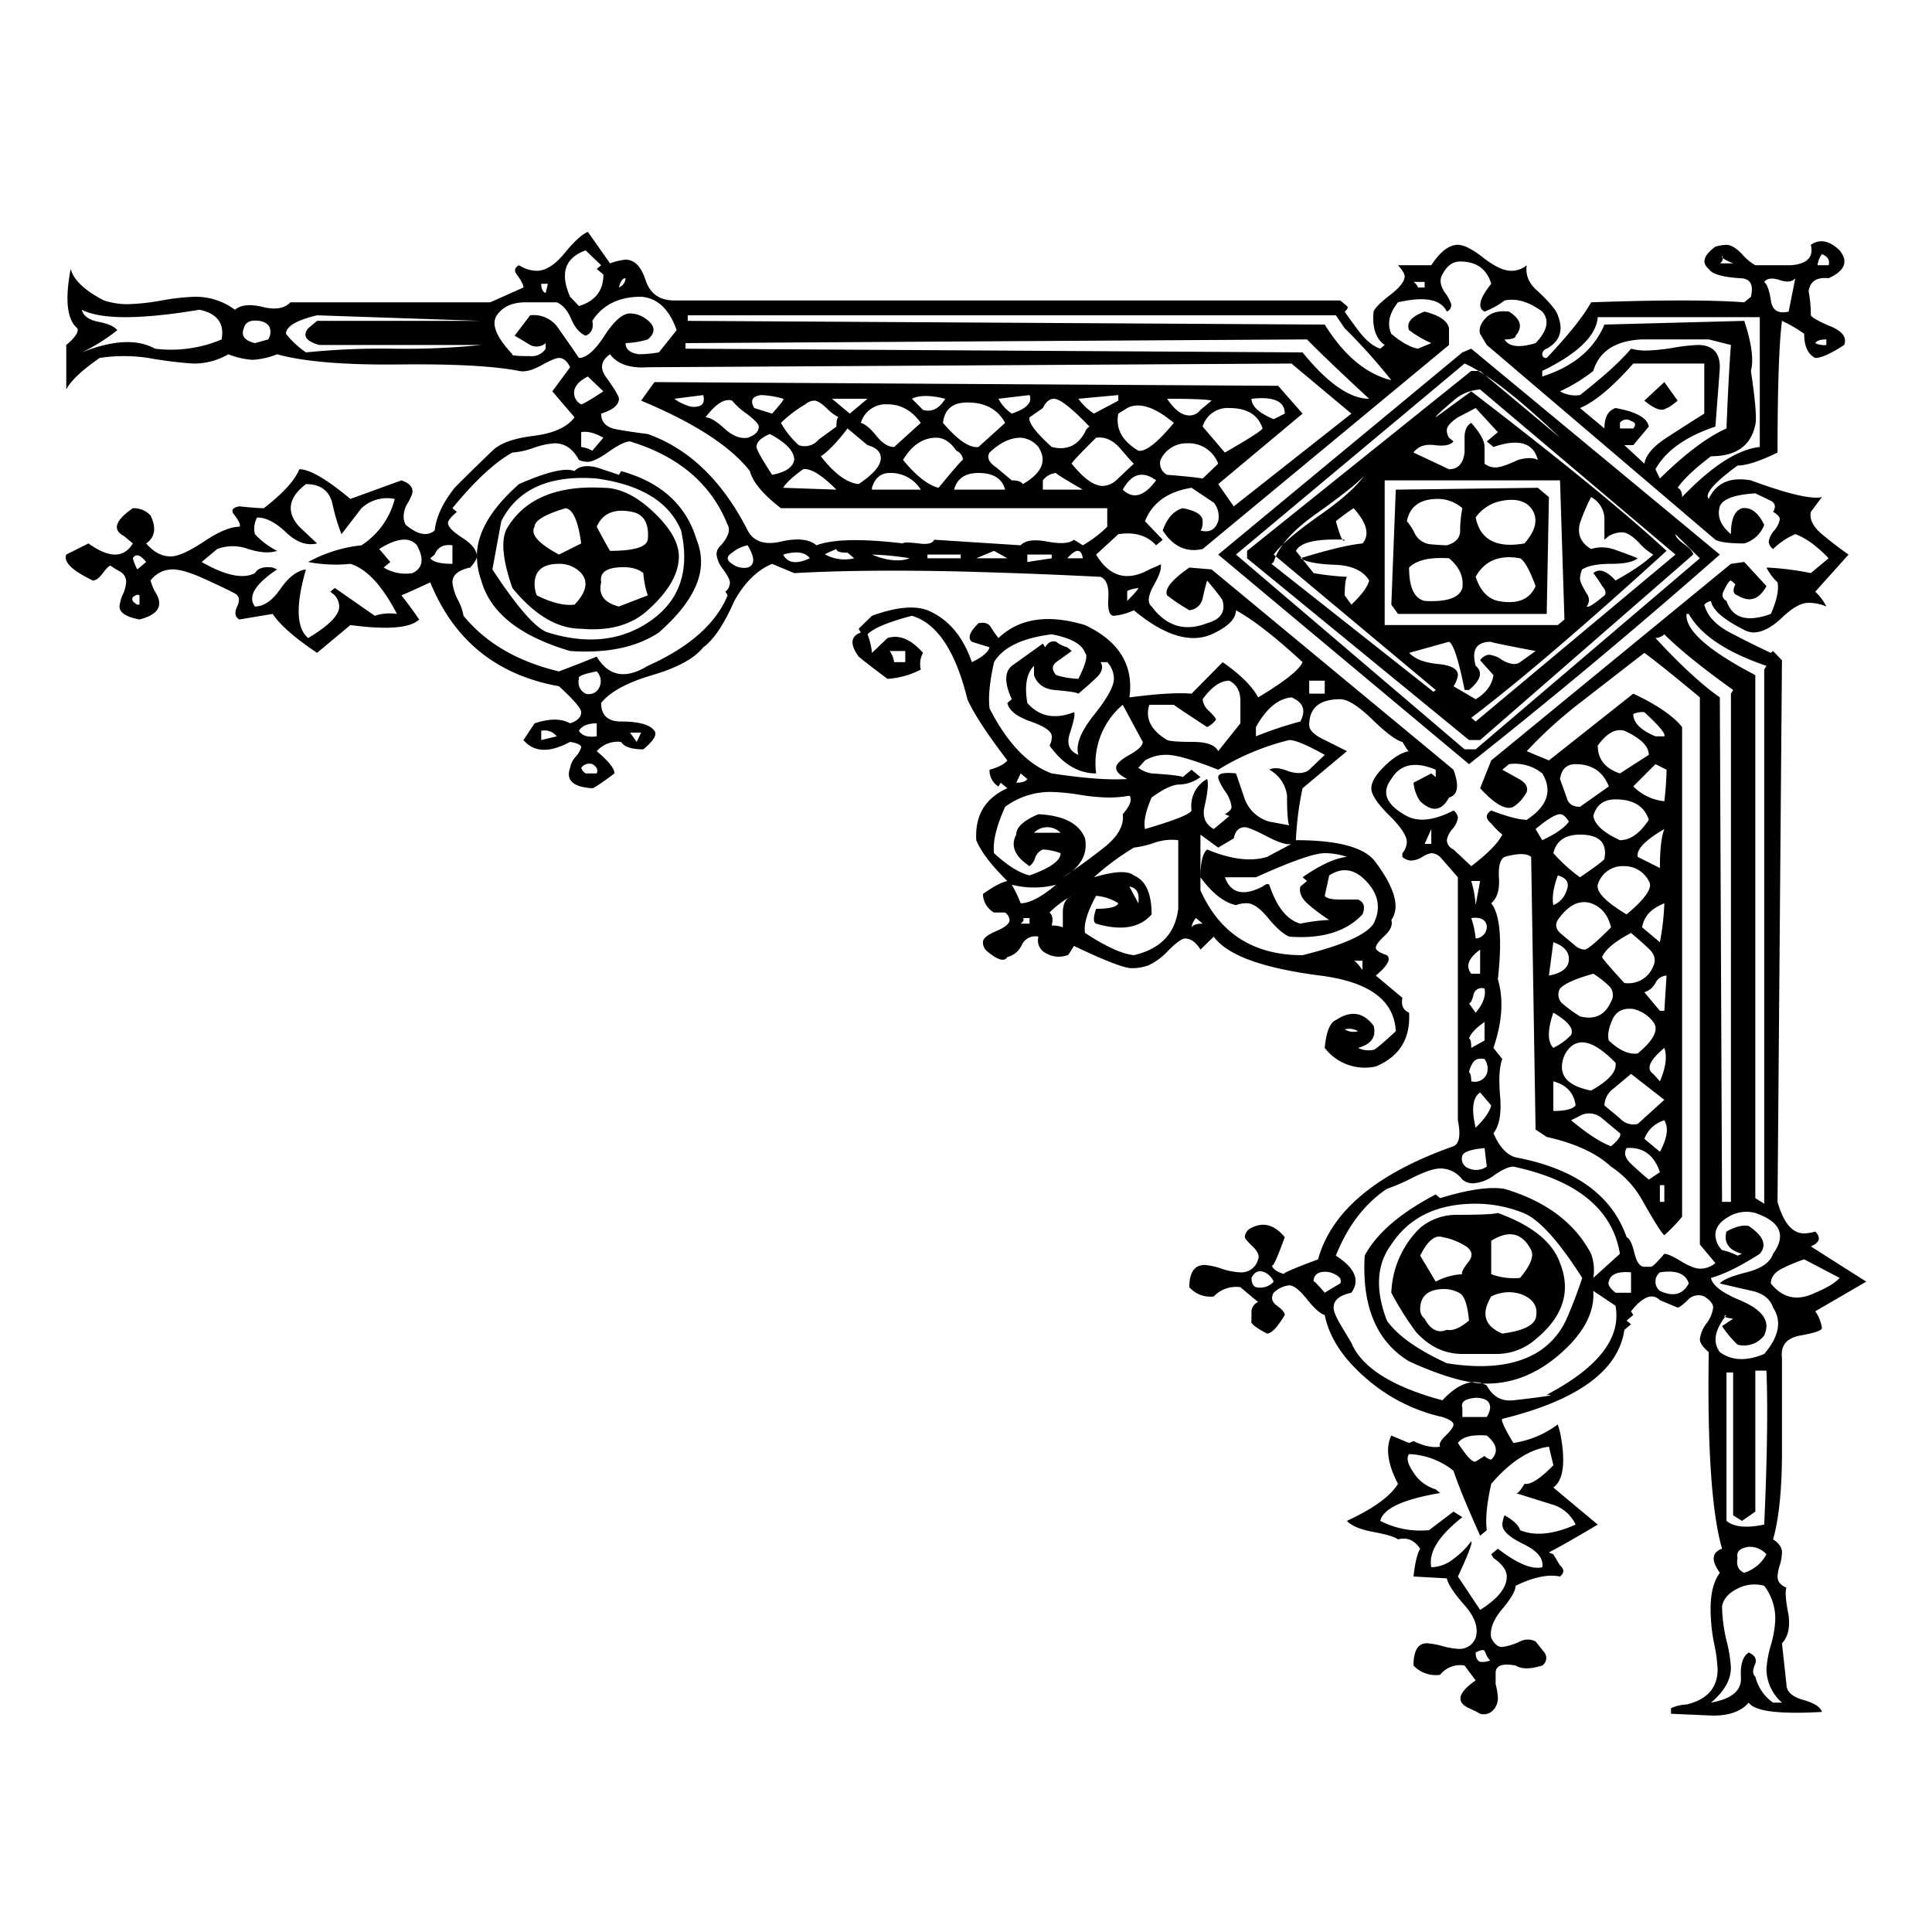 <svg xmlns="http://www.w3.org/2000/svg" width="500" height="500" viewBox="0 0 500 500">
  <defs>
    <style>
      .cls-1 {
        fill-rule: evenodd;
      }
    </style>
  </defs>
  <path class="cls-1" d="M22.889,140.641q8.045,5.76,11.49,0l-2.3-1.921q-4.591-2.4,2.3-7.2a5.877,5.877,0,0,1,4.6,1.92q2.3,4.8-1.151,7.2Q40.7,144,44.145,144q2.871,0,8.619-3.841t9.188-3.84q0.576-.476-1.151-2.879-1.72-1.917,1.151-2.4,4.6,0.481,6.316.479,7.476-5.76,9.192-10.08,4.023,0,13.215,7.681l13.21-4.8q2.871,0.963,2.871,2.883,0,0.961-1.724,3.84-1.145,2.88,0,4.8,4.6,3.841,7.467,1.441,0.582-5.28,5.169-11.042,2.3-2.4,9.766-9.6,2.878-2.88,10.632-3.84t10.623-4.8l-5.742-6.723,4.6-6.24q-1.152-2.4-2.876-2.4-1.144,0-4.592,1.92T134.327,96q-9.765-1.918-31.016-1.679T71.716,91.684A20.24,20.24,0,0,1,65.4,93.121a20.245,20.245,0,0,1-6.316-1.437,17.588,17.588,0,0,1-9.192,2.4A106.315,106.315,0,0,1,38.4,92.642a41.649,41.649,0,0,0-12.637,0q-6.887,4.8-8.614,8.16V89.284q3.447-2.88,2.871-4.323Q16,81.605,18.293,69.6q1.151,4.323,8.619,8.16a19.8,19.8,0,0,0,6.316.958,57.173,57.173,0,0,0,8.619-.958,57.686,57.686,0,0,1,8.614-.958A17.089,17.089,0,0,1,60.8,80.162q2.3-1.919,7.183-.721t7.179-1.2h51.7l8.618-3.84q0-.956-1.724-3.358c-0.768-.958-0.574-1.758.573-2.4a8.618,8.618,0,0,0,4.6,1.437q3.447,0,7.178-4.557T152.133,60l5.747,8.16A15.336,15.336,0,0,1,161.9,67.2q3.453,0,5.173,5.282t7.463,5.278H346.863l1.725,1.441q0.576,0.481-.578,1.437,0.582,0.962,3.449,4.8t5.743,4.8l1.151-.958q-3.447-2.4-2.875-8.643,0.582-1.437,4.311-4.316t3.734-4.8q0-.956-1.725-2.879h8.619q3.447-5.28,6.889-5.282,2.3,0,6.61,3.361t7.178,3.358a6.083,6.083,0,0,0,4.023-1.437q-0.576,3.837,2.872,6.719,4.6,4.323,5.169,6.24,2.3,5.761-2.871,8.639a1.558,1.558,0,0,0-1.152,1.441,0.941,0.941,0,0,0,1.152.958q8.613-9.116,11.485-14.4,27-.956,39.635,0l1.725-1.437q1.151-4.8-2.872-4.8-6.894-.475-8.04-2.4-2.873-2.4,1.72-5.761a11.26,11.26,0,0,1,2.871-.479q1.727,0,4.023,2.4a13.184,13.184,0,0,0,3.444,2.882h9.192q6.325-.481,5.17-5.282,3.453-2.4,7.467,1.441,3.454,4.323-2.871,7.2-4.591-.475-5.17,3.361a31.828,31.828,0,0,1,.574,6.24q0.576,0.962,5.169,2.879t3.45,4.8q-5.168,3.361-7.468,3.358Q466.92,91.2,466.92,86.4a32.917,32.917,0,0,0-5.748-3.358q-1.145,9.122-1.146,34.078-6.894,3.361-10.339,3.362-9.191,6.722-7.467,8.639,2.871-6.237,10.912-4.8,14.363,5.286,18.379,4.324l-2.871,3.836q-0.568,2.886,2.876,5.765t6.889,5.278l-8.614,9.6a13.846,13.846,0,0,1,2.872,3.841,11.861,11.861,0,0,0-4.6-.958q-2.871,0-6.889,3.84t-7.472,3.841a6.275,6.275,0,0,1-2.871-.962q-7.464-3.837-8.041-7.2a3.381,3.381,0,0,0-1.725.958q1.152,4.323,6.61,7.2t10.623,5.278l0.573-.48,2.3,2.4-1.146,140.16q2.3,8.16,6.894,8.16a10.931,10.931,0,0,0,2.871-.483q2.3,2.4-1.151,3.84,9.765,6.243,14.361,9.123l-13.21,7.677a9.866,9.866,0,0,1,1.72,4.323q0,0.963-5.454,1.92t-4.885,5.757V375.84q0,14.4-2.3,22.56,2.3,1.443,2.3,3.361a11.891,11.891,0,0,1-.573,3.358,11.347,11.347,0,0,0-.573,2.882q0,1.925,2.3,2.879-0.576,1.443.573,7.2,0.576,4.8-1.725,7.2l1.152,10.559q0,2.882,4.307,4.082t4.88,3.12q-16.653.963-18.953-2.4Q449.687,444,443.366,444l-10.912-.48v-1.441a10.742,10.742,0,0,1,4.018-.958q8.046-1.918,8.041-9.122a40.377,40.377,0,0,0-.858-6.478,40.591,40.591,0,0,1-.862-6.481q-0.569-8.16,2.3-12-3.447-4.8.573-6.24-4.021-13.92-3.444-50.877-2.3-1.919-2.3-3.361a8.566,8.566,0,0,1,1.724-4.078,8.548,8.548,0,0,0,1.72-4.082c0-.959-0.763-1.921-2.3-2.879a3.743,3.743,0,0,0-4.307.958q-2,1.924-2.587,1.921l-4.6-1.921q-2.871-2.874-7.467,2.879l0.578,0.962-1.725,1.441,1.147,0.958-1.72,1.441q-2.3,15.84-31.6,23.04-0.569.48,2.872,6.24a25.409,25.409,0,0,0,11.49-4.8l0.573,1.92q2.3,11.521-1.724,14.4l11.49,9.6q-8.039,4.8-12.637,7.2l1.147,0.48,1.724,2.878q1.728,1.443,0,2.882-4.591-.961-11.49,2.4,0,1.923-3.445,6t-2.871,7.436q1.152,2.4,2.871,2.4a15.735,15.735,0,0,0,4.6-1.437,4.414,4.414,0,0,1,4.019,0q1.151,1.437,2.3,2.878a2.357,2.357,0,0,1-.574,3.362q-4.591,1.437-6.894,0-5.168-.963-5.169,1.92v2.878a16.987,16.987,0,0,1,.573,3.362,4.424,4.424,0,0,1-1.435,3.6,3.29,3.29,0,0,1-3.156.72,29.413,29.413,0,0,0-2.876-1.441q-5.168-2.4,1.724-7.2l-2.871-3.84a6.57,6.57,0,0,0-6.321,2.4,7.937,7.937,0,0,1-6.889-2.4q0-5.762,3.445-5.761a19.689,19.689,0,0,1,4.022.72,19.458,19.458,0,0,0,4.018.721,4.461,4.461,0,0,0,4.6-2.882q1.152-3.837-2.871-8.4t-4.6-6.96l-8.614-.48q0.576-5.278,1.72-7.2-2.295-3.36-5.743-2.4-1.144-.961-6.316-1.92t-6.894-2.879q10.341-4.8,13.21-9.6-4.023-7.679-1.724-12.48l4.6,1.921,1.151-.48q4.023,1.925,6.889,1.438-0.568-.957,1.441-2.879t2.009-2.878c0-.642-0.957-1.279-2.872-1.92a44.7,44.7,0,0,1-19.819-10.081q-8.9-7.679-10.628-16.32-1.721-.476-4.592-4.078t-4.6-3.6a6.749,6.749,0,0,0-4.022,1.92q-1.144,1.925.862,3.361t2.009,2.4q-2.871,4.8-4.6,4.8-4.591-2.4-4.018-3.358v-2.4a2.788,2.788,0,0,1,1.72-2.4l-4.592-3.84a7.958,7.958,0,0,0-6.894,2.4,7.223,7.223,0,0,1-6.32-2.4q0-5.756,4.022-5.757a18.323,18.323,0,0,1,4.308.962,18.21,18.21,0,0,0,4.884.958,4.484,4.484,0,0,0,4.592-3.361q0.582-1.437-1.431-3.362t-2.014-2.4a2.792,2.792,0,0,1,1.725-2.4q4.6-2.4,8.614,2.4-3.441,9.6-3.445,6.719,0,1.924,3.445,2.882-1.72,0,8.619-3.84,5.173-18.72,35.039-29.279,2.3-.963,1.146-6.719V227.041l-4.6-5.278a3.571,3.571,0,0,0-2.293-.962,6.467,6.467,0,0,0-2.3.962,6.246,6.246,0,0,1-2.876.958,3.586,3.586,0,0,1-2.294-.958V220.8a4.6,4.6,0,0,0,1.147-2.879q0-2.4-4.6-6.96T354.9,204q0-2.4,3.449-5.757t6.317-3.845q0,0.487-1.721-2.4-2.3-.476-7.756-5.757t-8.33-5.282q-8.038,0-8.04,6.719,0,1.924,4.018,3.841l5.747,2.878L337.1,204a81.13,81.13,0,0,0-1.725,13.438q16.661,0,20.682,5.76,7.47,10.085,4.019,14.879,0.582,1.924-1.721,4.082t-2.3,3.12c0,0.642.958,1.279,2.872,1.921q1.726,1.443-2.872,5.277l6.894,5.761q-0.575,2.886,1.721,3.841,0.575,10.084-8.615,13.921a13.082,13.082,0,0,1-13.214-4.8q0.582-6.236,2.876-7.2,5.742-3.837,9.761,1.441,1.151,4.323-4.019,5.757a6.125,6.125,0,0,0,4.019.483q0.582,0,5.747-4.8-0.569-12-19.531-14.4-22.4-2.874-27.572-10.076l-3.449,3.357q-1.721-2.874-4.018-2.878-1.15,0-4.307,3.12a16.24,16.24,0,0,1-5.169,3.84,12.623,12.623,0,0,1-4.312.721q-2.871,0-14.935-5.761-1.721,2.88-1.724,2.4a6.506,6.506,0,0,1-5.454-.48,3.706,3.706,0,0,1-2.014-4.319,3.81,3.81,0,0,0-4.307,2.158,5.585,5.585,0,0,1-3.734,3.12q-1.145,1.923-5.169-1.441a3,3,0,0,1-1.147-2.4q0-1.437,3.445-2.878t3.445-2.883a2.613,2.613,0,0,0-1.147-1.916h-2.871a5.642,5.642,0,0,1-2.872-4.8q4.023-2.874,6.316-3.357-6.31-6.237-8.04-10.563-0.57-9.6,8.04-13.438l-1.72-1.442-0.578.962a4.762,4.762,0,0,1-2.3-4.319q3.454-.963,4.6-2.4-8.038-10.558-10.338-15.841-4.591-18.72-14.362-21.6-9.183,2.406-11.485,4.8a17.345,17.345,0,0,1,1.146,4.8l4.023-3.841q4.6-1.437,9.188,3.841a5.975,5.975,0,0,0-.574,4.319,21.49,21.49,0,0,1-8.614,2.4q-5.167-3.837-7.467-5.757-3.447-4.8.573-6.24l-0.573-.962,3.444-3.362q9.2-3.356,14.362-1.437,8.044,3.361,11.49,13.438,4.023-1.918,4.591-3.841l-4.591-1.437q-1.72-1.437,1.72-4.8,2.3-.476,3.16.962a26.683,26.683,0,0,0,2.009,2.878q8.046-7.679,22.4-3.358,13.218,6.243,11.49,18.72,10.916-1.437,16.081-.962l8.045-8.16q6.894,4.8,9.188,9.122,10.349-6.236,11.49-9.122-10.335-9.6-17.233-13.438,0,3.361-6.316,6.24a11.8,11.8,0,0,1-4.6.958q-6.894,0-15.513-7.2a15.112,15.112,0,0,1-5.169,1.437q-1.72,0-1.431-4.557t-2.014-5.519q-18.956-.963-38.488-1.441-24.123-.475-40.782.479l-5.743-2.4q-5.742,2.4-9.765,9.6-4.023,9.121-8.045,12-3.441,4.324-13.21,7.2t-13.211,7.2q0,4.8,5.17,4.8,6.894,0,8.614,2.4,1.15,1.443-2.871,4.8-4.591,0-5.743-1.92a7.254,7.254,0,0,0-6.321,2.4q4.6,3.843,4.6,5.761Q153.86,204,153.284,204q-7.462-.476-5.742-5.282a5.851,5.851,0,0,1,1.435-2.879,7.014,7.014,0,0,0,1.436-2.4q0-.962-2.871-1.441-8.046,4.323-12.064-.479l2.872-4.32q5.742-1.918,9.192,0,2.871-.962,2.871-2.882,0-1.437-5.747-6.719-24.123-4.318-33.315-26.88-5.166,2.4-7.467,3.361,2.3,2.881,4.6,6.24-3.447,3.361-17.806,1.441l-8.619,7.2q-8.614-5.761-11.49-10.081l-8.614,1.441q-1.72-.962-0.573-3.361T60.8,153.6q-1.72-.962-7.467-3.6t-8.619-2.641a7.081,7.081,0,0,0-5.743,2.879,13.374,13.374,0,0,0,1.147,2.878q3.454,5.286-4.018,7.2-5.174-.962-5.174-3.361a9.889,9.889,0,0,1,.862-3.116,9.776,9.776,0,0,0,.862-3.124,3.1,3.1,0,0,0-1.72-2.878,17.927,17.927,0,0,1-2.3-1.442c-0.379,0-1.052.642-2.009,1.921s-1.815,1.92-2.582,1.92q-8.045-3.837-6.894-6.719h0Zm17.233-50.4a33.409,33.409,0,0,0,17.233-2.4q1.151-6.236-5.743-7.681-22.978,3.842-30.447,0,0.582,2.4,4.312,3.12t4.881,2.162A46.715,46.715,0,0,1,21.165,91.2q12.068-4.8,18.958-.958h0ZM65.974,88.8l3.445-.958a3.7,3.7,0,0,0,.573-1.92q0-2.4-2.871-2.879-3.44-.481-4.023,1.916-1.145,2.886,2.876,3.84h0Zm13.21,2.4a195.447,195.447,0,0,1,22.691-.958,194.454,194.454,0,0,0,22.687-.958H82.629q-5.167-1.437-2.871-4.323l2.3-1.916h42.507L82.055,81.6q-8.038,1.924-8.041,4.8a24.186,24.186,0,0,0,5.169,4.8h0ZM35.526,147.363l2.3-1.92q-2.3-2.88-3.445-.962a13.511,13.511,0,0,0,1.147,2.882h0Zm0,9.119H36.1v-2.4q-0.576-.476-1.725.48c-0.379.641,0,1.282,1.147,1.92h0Zm105.695-80.64,0.573-2.4H140.07q0,1.924,1.151,2.4h0Zm8.614,3.361q6.325-1.918,6.321-8.16L154.431,69.6l1.151-.958L151.56,64.8q-8.038,2.88-4.018,12h0ZM161.9,72q-1.144,0-1.721,2.4A2.779,2.779,0,0,0,161.9,72h0Zm-95.925,76.32q1.151-1.918,4.591-1.442l1.151,0.483q-8.614,5.762-5.743,9.6,3.447,0,6.6-4.557t6.605-5.041q-4.023,13.922.573,17.758,8.045-4.8,8.041-8.16a4.612,4.612,0,0,0-1.147-2.879L85.5,153.12l1.151-.958,10.339,7.2a12.5,12.5,0,0,1,5.743-.479q-5.743-11.034-12.059-12.959a37.663,37.663,0,0,1-10.917-.479,36.7,36.7,0,0,1,13.788-4.32,20.146,20.146,0,0,0,8.614-12,9.787,9.787,0,0,0-8.614,2.4l-5.169,6.719a49.992,49.992,0,0,1-2.3-7.677q-1.151-5.28-6.894-5.282-6.894,5.286-1.725,11.039l4.6,4.32q-4.023.962-8.041-2.879t-7.467-3.84a5.928,5.928,0,0,0-.573,4.319,20.6,20.6,0,0,0,5.743,4.32q-2.871.961-7.467-.479a11.542,11.542,0,0,0-8.041,0l-4.023,3.361q9.2,5.28,13.788,2.879h0ZM132.6,91.684q-0.569.481,4.6,0.479a4.3,4.3,0,0,0,4.023-1.92V88.8a3.644,3.644,0,0,1-4.023.483q-2.295-1.437-4.018-2.4L137.2,81.6a7.691,7.691,0,0,1,7.472,3.6q2.871,4.08,5.165,7.436,2.878,0,6.61-5.757t6.605-5.761a7.045,7.045,0,0,1,3.445.958q4.6,2.88,1.151,5.761a22.14,22.14,0,0,1-5.747.958q0,2.4,3.449,2.882a31.168,31.168,0,0,0,5.169-.483l4.6-5.757q-2.871-8.16-9.192-8.639-8.614,0-12.637,6.24,0.576,2.88-1.724,3.837-2.3-.956-3.734-4.316t-3.734-4.323h-8.04q-5.167,0-7.468,3.361h0q-2.3,3.361,4.018,10.08h0Zm17.811,12.959q0.576,0,5.743-3.361l-4.023-3.841q-2.871,1.443-3.445,3.362a3.319,3.319,0,0,0,1.725,3.84h0Zm-49.4,40.8-1.725,1.437a11.032,11.032,0,0,0,7.467,1.442q4.023-1.918,1.152-7.2-2.872-3.36-9.766.959h0Zm16.081,0.479v-4.8q-3.439-.48-4.6,2.4l-1.147.958q1.152,1.443,5.743,1.441h0Zm36.19-29.279,2.872-3.361q-3.441-1.918-5.743-1.441v3.84a7.925,7.925,0,0,1,2.871.962h0ZM177.7,104.884a4.479,4.479,0,0,0,3.156.238q1.727-.475,1.147-2.879l-7.468.958A10.367,10.367,0,0,0,177.7,104.884Zm9.761,6q3.162,2.881,6.032,2.4,2.871-.957,2.871-2.879,0-.962-3.156-3.361a17.9,17.9,0,0,1-3.738-3.358q-2.871-.961-6.889,4.32Q184.3,108,187.461,110.882Zm12.352-3.84q3.447-3.837,2.872-3.841a22.324,22.324,0,0,0-5.747-.958q-3.441.481-1.721,3.358h0ZM118.245,132.48c-1.53,1.283-2.3,2.241-2.3,2.883q0,1.443,3.734,3.84t3.734,4.8q0,0.962-1.725,2.878-4.591.963-4.6,3.841a12.724,12.724,0,0,0,1.436,4.561,13.576,13.576,0,0,1,1.435,4.078q8.622,10.566,24.7,14.4,6.324-2.4,9.765-3.836,4.6,7.679,13.215,2.4,16.083-7.2,20.677-18.241l-0.573-.962a2.985,2.985,0,0,0,1.147-2.4q0-.957-1.72-3.358a7.43,7.43,0,0,1-1.725-3.84,3.014,3.014,0,0,1,1.147-2.4q2.871-3.36,1.724-5.281-6.318-15.84-25.273-21.6-1.721,0-5.459,2.64t-5.458,2.638a5.921,5.921,0,0,1-2.3-.48q-2.289-4.317-6.316-4.319a20.424,20.424,0,0,0-5.458,1.2,20.332,20.332,0,0,1-5.459,1.2q-6.887,3.843-15.508,14.4ZM206.7,115.2a4.655,4.655,0,0,0,5.169-1.441l4.6-3.358q0-2.4.578-2.4a12.224,12.224,0,0,1-3.16-2.4q-2.012-1.917-3.16-1.92a3.615,3.615,0,0,0-2.3.958,31.512,31.512,0,0,0-6.317,4.8h0A22.54,22.54,0,0,0,206.7,115.2h0Zm-10.912.479q0,0.962,4.022,7.2,5.175-.961,5.743-3.841,0-3.36-6.32-6.719-3.441,1.439-3.445,3.358h0Zm24.127-8.639,4.6-3.841h-9.192Zm-3.45,19.681q-5.742-5.76-8.614-5.281-4.023,2.88-5.169,4.8Zm5.748-1.441q5.742-3.837,5.742-6.719,0-2.4-3.444-3.361l-5.17-4.32q-4.023,5.286-6.894,7.2,5.174,6.723,9.766,7.2h0Zm4.6-12.479q2.3,2.88,4.591,2.878l6.894-6.24q-3.44-4.8-8.614-4.8a6.713,6.713,0,0,0-6.894,4.8Q224.516,109.929,226.812,112.8ZM151.56,179.521a2.955,2.955,0,0,0,3.449-1.441,3.621,3.621,0,0,0-.578-4.32q-5.168.963-4.6,1.921a3.319,3.319,0,0,0,1.725,3.84h0Zm41.933-32.641q2.871-.956,0-5.757a9.107,9.107,0,0,0-4.023,1.921q-2.289,1.437,0,2.878a5.056,5.056,0,0,0,4.023.958h0ZM236,103.2l2.872,2.883q3.453,0.961,5.747-2.883-5.744-1.437-8.619,0h0Zm-91.907,87.362a4.03,4.03,0,0,0-4.022-1.441v2.4ZM342.841,84q7.47,12,17.233,14.4A149.169,149.169,0,0,0,348.01,84.961L345.717,81.6H177.985v1.441Zm-188.41,106.56V187.2q-3.44,0-4.6,1.92,1.152,1.924,4.6,1.441h0Zm55.148-46.082q-1.721-2.4-6.894-.958,1.72,3.362,6.894.958h0ZM337.1,91.2q9.765,12,17.233,12-10.91-10.078-16.082-15.358L177.411,88.8v1.441Zm-98.8,35.522a9.124,9.124,0,0,0-8.041-4.319q-3.44,0-4.6,3.837v0.482H238.3Zm14.935-11.042,6.894-6.24q-2.871-5.274-9.765-5.278-5.743,0-6.321,5.278,5.749,6.723,9.192,6.24h0Zm-10.339,10.56q6.326-7.674,6.321-7.2a2.785,2.785,0,0,0-1.725-2.4q-2.295-3.362-5.169-3.361-5.167,0-8.619,5.76,5.174,6.243,9.192,7.2h0Zm18.958-19.2q5.742-1.918,4.6-4.8l-8.046.958a10.349,10.349,0,0,0,3.45,3.841h0Zm-40.787,37.439-1.72-1.437c-1.914,0-2.876-.321-2.876-0.962q-3.439,1.443-2.871,1.441a10.474,10.474,0,0,0,7.467.958h0Zm-69.5,55.68h2.871q0.582-1.437-1.147-2.4a2.546,2.546,0,0,0-2.871.958,2.663,2.663,0,0,0,1.147,1.441h0Zm8.045-89.037q4.023,0.719,8.041,1.2,16.083,5.762,25.847,24.96,2.3,4.323,8.618,2.878t9.188,0.962q6.325-2.4,22.4-.482,0-.475,4.023,0,3.447,0.486,4.022-.959l22.4,1.441q1.719-1.917,6.889-.958t6.894-.483l2.3,1.441a31.216,31.216,0,0,0,6.321-4.8v-4.8h-84.44q-6.894-5.28-8.045-9.6-7.463-9.6-28.145-18.237l3.445-4.8,161.416,0.962,6.316,7.2-21.829,18.24,4.023,5.761,30.443-24L334.227,94.083l-166.581.958q-6.894.487-9.766-3.358-3.447,2.4-1.151,5.757,3.454,4.8,3.449,5.76,0,2.4-4.6,3.841h0Q155.582,110.4,159.6,111.124ZM164.77,192l1.151-2.4H163.05Zm95.356-65.278q-1.144-4.317-6.894-4.319-5.167,0-6.316,4.319h13.21Zm-24.7,17.758a70.256,70.256,0,0,0-9.766-.958q5.744,2.4,9.766.958h0Zm22.4-23.518,4.023,3.357q2.3,0,2.871.962,7.47-4.317,4.018-9.6a6.49,6.49,0,0,0-4.591-2.4q-4.023,0-8.046,3.84h0q-1.144,1.925,1.725,3.841h0Zm14.361-5.282q5.743,1.443,8.615-3.84a2.686,2.686,0,0,1,1.151-1.438q-6.894-7.2-9.192-7.2-1.72,0-2.872,2.4l-3.444,2.4q-0.576,1.923,5.742,7.677h0Zm10.913-8.639,6.32-3.358v-1.441l-10.339.958h0a15.314,15.314,0,0,0,4.019,3.841h0Zm-34.466,37.439v-0.958h-8.614v0.958h8.614Zm31.594-17.758q-7.463-4.317-6.894-4.319a4.807,4.807,0,0,0-3.445,1.916v2.4H280.23Zm5.17-.962a5.378,5.378,0,0,0,3.449-1.441L293.44,120q-0.569-.476-3.444-3.837t-6.321-2.882q-6.312,6.242-6.316,6.719,4.6,5.76,8.041,5.76h0Zm-24.7,18.72-3.444-1.92-4.6,1.92h8.04Zm33.893-27.838q2.871,0.481,9.192-7.2-7.464-6.236-12.064-3.84l-2.3,1.441q-1.151,5.76,5.17,9.6h0Zm13.21-9.122a3.527,3.527,0,0,0,2.871-1.437l2.876-2.4q-1.721-.481-11.49-0.483,2.871,4.325,5.743,4.32h0Zm-76.4,63.84h2.876v-2.879h-4.023a6.533,6.533,0,0,1,1.147,2.879h0Zm40.786-26.88v-0.958h-6.32v1.92Zm27-20.161q-5.168-3.837-8.619,2.4,4.023,3.843,8.619-2.4h0Zm2.871-1.437q6.318,0.481,9.192.958l4.018-3.84a8.129,8.129,0,0,0-8.041-5.278,7.4,7.4,0,0,0-6.894,4.319,3.321,3.321,0,0,0,1.725,3.841h0Zm-21.829,21.6q-0.569-3.837-4.022,0h4.022Zm36.764-27.359q9.2-5.28,9.765-6.24-1.719-5.28-8.618-5.281a6.708,6.708,0,0,0-6.89,4.8Zm12.637-8.639,2.871-1.441q0-4.8-8.614-3.841h0q0,2.886,5.743,5.282h0ZM366.968,74.4h1.724V72.964h-2.871a2.674,2.674,0,0,1,1.147,1.437h0Zm-72.376,77.761q-2.872.482-2.872,0.958v2.4q2.872-2.881,2.872-3.362h0Zm-22.4,48q12.637,1.924,19.531,1.441-2.871-1.437-2.871-2.882t3.445-3.358q3.447-1.918,3.444-3.361-2.871-5.274-5.169-9.6a19.779,19.779,0,0,0-6.894,17.758q-6.888,0-12.059-7.2a4.6,4.6,0,0,0,.573-2.4q0-1.917-5.458-3.84t-6.032-4.8l1.152-.958q-2.873-6.235,0-8.639l8.04-5.761,0.574,0.958q1.151-1.918,2.871-1.437a7.541,7.541,0,0,0,2.872,1.437l1.151,0.962-4.023,2.879q-1.721,1.443,0,3.361a22.181,22.181,0,0,0,5.747.959q2.872-5.756,1.721-6.719-1.144-3.361-8.615-4.8-11.486,1.437-14.934,7.2-1.72,7.685-1.152,12h0q6.894,13.444,16.086,16.8h0Zm5.743-15.841q0.576,0.486-1.147,5.761-1.151,3.842,2.3,5.281-1.151-3.837,4.019-10.318t5.169-9.363a6.312,6.312,0,0,0-1.72-4.32h-1.725q1.152,1.925-1.147,4.082t-4.6,4.078q-0.575-.475-6.32-0.958-4.023-.481-5.17-3.841v-2.4q-2.871,2.88-1.724,9.6,4.6,5.286,12.063,2.4h0ZM265.869,201.6l-1.72-1.441L263,202.56c1.535,0,2.493-.317,2.872-0.958h0ZM448.536,68.161q-3.441-1.437-2.872-1.92a1.407,1.407,0,0,1-.573,1.92h3.445ZM274.487,215.523a4.843,4.843,0,0,0-6.894,0h6.894Zm27.572-24q1.152,0.48,6.6.479t6.605,2.4l5.747-7.2v-5.761q0-3.837-2.875-5.278-3.441,0-6.89,4.8a4.647,4.647,0,0,0,1.725,3.12q1.719,1.682,1.72,2.158a5.968,5.968,0,0,1-2.3,1.92q-8.039-5.274-8.614-5.757h-6.321q-1.721,5.28,4.6,9.119h0Zm-35.612,35.04q8.044-2.875,8.04-5.761a15.447,15.447,0,0,0-4.6-.958A3.677,3.677,0,0,0,267.882,222a4.038,4.038,0,0,1-1.435,2.161Q260.7,220.325,263,216q0-2.88,5.743-5.281,9.765,0.48,12.064,6.239,1.151,6.243-5.743,10.081,5.174-3.356,10.628-7.677t4.88-8.643q2.871-3.357,1.725-4.8a28.738,28.738,0,0,1-5.743.479,54.47,54.47,0,0,1-7.179-.721,55.1,55.1,0,0,0-7.183-.72,19.7,19.7,0,0,0-12.063,3.84q-3.441,7.684-2.871,12,5.173,4.8,9.192,5.761h0Zm-2.3,7.2q3.447,0,9.187-4.8a23.159,23.159,0,0,1-11.485,0,34.406,34.406,0,0,1,2.3,4.8h0Zm2.3,5.281V237.6h-1.725q0.576,0.482-.573,1.441h2.3ZM458.3,77.763q0.576,3.842,4.6,2.878L464.622,72q-1.152,1.443-4.023.483t-4.023.479Q457.728,73.926,458.3,77.763Zm-49.4,24.48q9.2-7.2,13.21-12a15.067,15.067,0,0,0,4.022.479A48.862,48.862,0,0,0,433.027,90a49.388,49.388,0,0,1,6.317-.721q5.75,0,5.747,5.757,0,0.487-1.151,15.362-11.485,3.843-15.509,11.039l1.147,2.4q9.765-9.6,17.233-12.959,0.582-14.4,1.151-21.6l-5.742-1.441H424.987q-10.341.481-12.642,8.16a43.605,43.605,0,0,1-8.614,5.278,7.907,7.907,0,0,0,5.17.962h0Zm64.335-33.6q0.576-1.918-1.725-2.882a6.584,6.584,0,0,0-1.146,2.882h2.871ZM336.525,186.723q2.3-4.319-2.3-6.24-5.168.481-9.192,7.677v2.4a98.391,98.391,0,0,1,11.49-3.84h0Zm86.164-75.841q1.151-1.437-.578-1.92a2.033,2.033,0,0,0-2.872.479v1.441h3.45Zm-7.468,0q0-4.317,2.872-5.281,8.045,1.443,8.614,4.8l-4.018,4.8h-2.3l5.169,4.8q0.576-3.356,5.743-6.716t9.765-6.243V94.083H422.689Q414.643,103.2,408.9,105.6h0ZM297.463,147.363q3.447-1.437,2.871-1.441,0.576,1.443-1.72,5.523t-0.578,5.516q5.75,7.684,14.362,4.32,5.173-1.439,4.022-5.757,0-.481-4.022-5.282-0.569,1.925-1.147,4.561a3.837,3.837,0,0,1-3.449,3.12,48.542,48.542,0,0,1-5.743-3.841q-1.151-2.4,5.743-7.2l5.747,0.483L376.16,199.2q2.3,6.242-1.152,7.2-2.871,5.284-7.467.962a9.987,9.987,0,0,1-1.72-4.8l4.6-2.4,1.147,0.962V199.2q-8.039-3.362-11.49,2.4-4.017,5.28,4.022,9.6,4.6,2.4,12.064-1.438a2.616,2.616,0,0,1,1.146,1.921,5.822,5.822,0,0,1-1.435,2.878,5.855,5.855,0,0,0-1.436,2.879,2.794,2.794,0,0,0,1.725,2.4l4.6,4.319q6.318-4.8,8.04-8.16a20.386,20.386,0,0,1-2.871-2.882q-2.3-1.918,0-3.358,6.318,2.4,9.192,2.4,8.046-5.28,4.018-12a11.272,11.272,0,0,0-8.614-2.4L388.8,199.2q1.728,0.961,4.312,2.4t2.009,3.358a10.26,10.26,0,0,1-3.449,3.84q-2.871,1.443-8.614-4.8l2.871-7.2,62.037-50.881,3.445-.479,5.747,6.24q-2.871,5.28-7.467,2.4-1.721-.476-0.578-2.882l-1.147-.958c-0.379,0-.957.8-1.724,2.4q-1.144,1.925.573,2.883,2.3,6.721,11.49,3.357,2.3-5.274,1.725-8.16a13.882,13.882,0,0,1-2.872-3.841,73.3,73.3,0,0,1,11.486,1.442l4.6-3.841q-4.591-4.8-8.614-6.24a18.62,18.62,0,0,0-5.748,3.841,2.622,2.622,0,0,1-1.146-1.921,5.853,5.853,0,0,1,1.435-2.878A5.826,5.826,0,0,0,460.6,134.4q0-.957-1.725-1.921,1.152-1.912-.573-2.878l-4.023-1.92q-8.039.48-9.187,3.361-1.152,3.843,2.871,7.2,0-5.76,2.872-6.719,3.447-.475,5.742,4.32a7.945,7.945,0,0,1-5.169,4.8q-5.742,0-7.467-.959l-59.166-50.4-1.72-2.882q-0.576-1.918,1.435-4.078t6.032-1.683q4.6,2.886,1.72,6.24,0,0.962-2.871.962,1.726,2.88,8.041.958,4.6-4.8,1.724-8.16-5.168-3.837-9.765-2.878a19.894,19.894,0,0,1-5.17,2.878q-2.871-1.437,1.725-7.2-1.72-5.761-8.041-5.761-2.871,0-4.6,3.361-1.15,1.924.574,4.561a11.734,11.734,0,0,1,1.724,3.116,1.869,1.869,0,0,1-1.151,1.92q-2.3-4.8-12.637-2.4-3.44,4.323-1.724,8.16,4.022,3.361,6.894,3.841l3.449-1.441a29.073,29.073,0,0,1-5.747-3.358q-1.145-2.88,4.022-4.8,5.744,1.443,6.316,4.32v4.323l-63.757,52.8q-6.318,1.443-10.343-4.8,1.726-4.8,5.174-5.761,5.173,0.963,5.169,3.362c0,1.282-.19,2.082-0.578,2.4q3.454,0.962,4.6-2.4a5.723,5.723,0,0,0-1.147-4.8l-5.747-3.84q-9.183,1.443-12.059,8.643l4.592,4.8-1.72,1.441q-3.447-3.835-9.766-2.882l-5.747,5.282h0q5.174,8.641,13.788,3.84h0ZM415.221,84l36.186-.958q2.871,8.641,1.725,12.959,1.727,11.521,1.146,13.921-1.719,8.16-11.485,8.156-6.318,4.8-8.619,8.161,1.152,0.486,1.151,2.4,11.487-12,20.105-12.963v-33.6H413.5q-0.57,7.2-14.362,13.921v1.437Q411.2,93.6,415.221,84h0Zm-72.38,95.518v-3.358h-4.018v3.358h4.018Zm-70.652,60a7.519,7.519,0,0,1,2.872.479v-3.837q0-3.362,2.3-4.323a25.488,25.488,0,0,0-5.743,4.323h0q1.152,0.962.573,3.358h0Zm25.847-39.36q7.47,0.481,8.046.962l2.293-1.92,2.3,1.92a9.87,9.87,0,0,1-5.454,1.92q-2.586,0-7.183,3.358-2.3,5.284-1.72,8.16,11.486-3.362,12.059-4.8a7.985,7.985,0,0,1,4.023-8.16q0.576,1.443-.574,6.719-1.151,4.323,2.3,6.24l4.019-3.361-1.147-.479q1.726-.957,1.724-1.921a8.543,8.543,0,0,0-1.724-4.078c-1.147-1.758-1.725-2.958-1.725-3.6q0-1.437,4.6-.962l2.3,6.719a9.509,9.509,0,0,0,6.321,5.761l5.169,0.962q-0.575-.963-0.578-7.681a8.9,8.9,0,0,0-4.591-6.719q1.72-.963,5.169.479,3.447,0.962,5.17-.479l4.018-3.841q-6.888-3.837-9.188-3.84a64.415,64.415,0,0,0-18.384,7.681q-9.765-3.837-13.21-3.841a10.661,10.661,0,0,0-5.743,1.441l-1.724,1.917h0a7.838,7.838,0,0,0,3.444,1.441h0Zm-4.6,47.041q10.349-2.4,11.49-12V217.44a13.637,13.637,0,0,0-6.316.72,24.924,24.924,0,0,1-5.174,1.2,67.4,67.4,0,0,0-10.338,7.681q8.044-2.4,10.338-.479,4.6,1.923,4.6,10.08-4.591,5.28-14.361,2.4-1.145-.474,0-3.84,5.174,0,5.747-1.441a12.543,12.543,0,0,0-5.747-1.92q-3.441,6.242-2.871,9.6,8.044,5.285,12.636,5.761h0Zm1.152-13.442q0.575-3.837-2.3-4.32ZM472.663,89.284V87.843q-2.3,0-2.872.958a5.226,5.226,0,0,0,2.872.483h0ZM311.251,239.041l-1.725-1.441a4.26,4.26,0,0,0-1.151,2.4q0.582-.957,2.876-0.959h0Zm15.508-9.6c0.768-.637,1.341-0.8,1.725-0.479q2.871,8.642,8.041,10.08a46.566,46.566,0,0,1,7.467-.962,48.049,48.049,0,0,1-5.169-3.836q-2.872-2.4-2.3-4.8L338.249,228l-1.151-.962q6.894-4.8,11.49-5.278a18,18,0,0,0-5.747-.962q-4.016,0-17.806,6.24h-8.041q2.3,6.242,9.765,2.4h0ZM337.1,247.2q15.508-3.837,18.38-8.161,2.877-5.76-1.721-10.8t-9.765-1.678l-1.151,5.278q0.582,0.961,4.022.962h4.6q2.3,0.962,1.147,3.84-6.312,6.723-18.953,5.761-2.3-.961-5.458-4.8t-5.458-3.84a7.473,7.473,0,0,0-2.872.483q-4.592-.963-9.192-7.2,0-5.762,1.725-7.2,9.2,3.842,15.508,1.92l6.321-3.361q-1.721.48-6.317-1.921t-5.747-2.4q-2.3,0-2.871,2.878l-4.023,2.4-4.6-3.358v14.4h0q7.47,16.8,26.425,16.8h0Zm33.319-28.8v-3.841l-1.725,3.841h1.725Zm-17.811,32.64v-2.4h-2.3c0.388,0,1.151.8,2.3,2.4h0Zm75.825-60.479h2.3q0.576-.962-5.169-6.243a5.255,5.255,0,0,0-2.871.483q0,3.362,5.742,5.76h0Zm-9.192,9.6,7.468-4.8q0-3.361-6.316-6.24-3.447-.962-6.894,3.841h0q0,5.28,5.742,7.2h0ZM403.731,201.6l1.725,4.8q0.576,2.4,3.445,2.4l7.467-5.278q-2.295-5.76-8.614-5.76-3.447,0-4.023,3.84h0Zm-4.6,15.838q5.173-2.4,6.894-4.8c-0.767-1.279-1.53-1.92-2.3-1.92q-1.721,0-6.32,3.84Zm-17.233,16.8,1.152-6.24h-2.3a27.772,27.772,0,0,1,1.146,6.24h0ZM351.459,266.88a4.449,4.449,0,0,0-3.449-.48,4.4,4.4,0,0,0,3.449.48h0Zm30.443-24a3.075,3.075,0,0,0,2.872-3.361q-0.569-2.4-4.018-1.921a22.5,22.5,0,0,1,1.146,5.282h0Zm48.827-35.519a80.6,80.6,0,0,0,.574-8.16l-2.872-1.441-5.742,5.76a13.223,13.223,0,0,0,8.04,3.841h0Zm-11.49,10.077q4.023,0,7.468-5.278-1.721-5.28-8.614-5.282-4.592,0-5.748,4.32,0.583,3.362,6.894,6.24h0Zm-10.338,9.6q6.324-4.318,6.32-4.8,1.152-6.235-6.32-6.24-5.743,0-6.894,4.8a42.115,42.115,0,0,0,6.894,6.24h0Zm-3.445,3.361q1.15-2.88-2.3-3.84-1.721,4.8-1.151,7.681a5.932,5.932,0,0,0,3.449-3.841h0Zm-22.4,21.6v-6.24q-4.591,3.362-2.3,6.24h2.3Zm46.524-27.359q0-7.2,1.151-10.08-7.462,4.323-6.894,7.2h0ZM381.9,262.081q2.873-3.362,2.3-6.24a2.153,2.153,0,0,0-2.871,1.682c-0.379,1.442-.763,2.158-1.151,2.158Zm39.062-25.439q7.47-6.235,5.743-8.639a7.06,7.06,0,0,0-6.316-3.841,6.713,6.713,0,0,0-6.894,4.8q-0.57,2.88,7.467,7.681h0Zm-16.944,5.04,3.445,2.879a4.243,4.243,0,0,0,2.587,1.2q1.15,0,6.889-5.76-1.144-4.8-5.169-6.24-4.591-1.437-8.614,4.319Q402.006,240,404.02,241.682Zm2.009,6.478q0-2.876-4.022-4.32l-1.147,8.639q5.173-.956,5.169-4.319h0ZM380.756,271.2l3.444-1.916v-4.8q-3.44,2.4-4.022,4.32h0c0.388,0,.578.8,0.578,2.4h0Zm6.889-17.757q2.3,7.684-1.147,17.757l2.3,2.882q-1.151,2.881-.573,9.6t-1.725,9.6q2.3,5.286,5.743,6.24,22.985,4.323,28.723,20.64,1.152,0.481,2.009,4.082t2.587,3.6h1.725q0.575,0,3.444-3.361,1.152,0,4.308,1.92t4.885,1.92a6.054,6.054,0,0,0,4.018-1.441l-4.018-4.8v-141.6q-9.191-7.678-14.362-11.521l-16.086,12.479A115.1,115.1,0,0,0,395.117,194.4l5.743,2.4,21.829-17.282q9.189,4.323,12.636,8.639V314.882a42.554,42.554,0,0,1-4.6,4.8q-1.151-.961-5.742-9.118a25.165,25.165,0,0,0-8.046-8.644q-5.742-5.274-16.654-7.677l-2.876-1.92-1.147-70.559q-1.721-1.437-6.894,0-1.721.961-1.436,5.519t-2.009,6.478h0q3.447,4.323,1.72,19.682h0Zm41.933-9.6a65.511,65.511,0,0,0,1.151-10.08q-3.447,1.443-4.6,3.361A6.591,6.591,0,0,0,424.987,240Zm-48.822,36a3.38,3.38,0,0,0,4.018-1.92,4.266,4.266,0,0,0-.574-3.841q-2.295-.474-3.16,1.2a7.012,7.012,0,0,0-.862,2.158c0.388,0.324.578,1.124,0.578,2.4h0ZM420.391,254.4a6.932,6.932,0,0,0,7.467-4.32q1.152-2.4-1.151-4.557t-4.6-4.082q-6.312,3.361-7.468,6.24,0,0.48,5.748,6.719h0Zm-15.8,5.523a38.8,38.8,0,0,0,4.307,3.12q5.742,1.437,8.04-3.841a3.24,3.24,0,0,0-.573-4.078A23.885,23.885,0,0,0,412.345,252q-6.887,1.924-8.614,3.841A3.1,3.1,0,0,0,404.594,259.923Zm40.5-79.44,0.573,130.559h2.3V179.521l0.574-.958q-12.061-8.635-17.807-14.4a3.583,3.583,0,0,1-2.3.958q9.767,10.56,16.66,15.362h0ZM406.6,267.842q1.151-2.4-4.6-5.761-2.3,6.723,0,9.118a16.033,16.033,0,0,0,4.6-3.357h0Zm-81.568,65.277a4.712,4.712,0,0,0,4.6-1.437,4.866,4.866,0,0,0-2.3-2.4q-2.3-.961-3.445,1.438,0,1.923,1.147,2.4h0Zm60.89-47.037-2.871-3.361q-2.872,1.923-1.152,9.118,3.454-3.356,4.023-5.757h0Zm68.353-111.36V310.08l2.3,1.441V173.281l0.578-.958q-15.507-5.28-20.108-13.442h-0.574q-0.568,6.242,17.806,15.841h0ZM425.56,256.8l4.018,4.8h1.151l0.574-9.123a3.343,3.343,0,0,0-2.872,1.921,4.929,4.929,0,0,1-2.871,2.4h0Zm-45.382,45.6a4.758,4.758,0,0,0,4.6-.483l-0.574-4.8q-5.166.48-5.742,1.92h0a2.627,2.627,0,0,0,1.72,3.361h0Zm31.594-20.16q6.894-3.837,6.321-7.2-5.167-5.274-8.619-5.278-2.871,0-4.6,3.357-2.871,7.2,6.894,9.123h0ZM342.841,334.56q2.3-1.437,4.022-2.4,0.576-1.439-1.435-2.4a5.239,5.239,0,0,0-3.734-.479,2.232,2.232,0,0,0-1.725,2.4q0-.482,2.872,2.878h0Zm80.994-61.92q6.326-5.274,4.023-8.16a9.1,9.1,0,0,0-5.169-3.357q-4.023-.481-5.459,2.878t-0.862,5.282q4.023,3.837,7.467,3.357h0Zm-16.081,13.442q-0.576-4.8-5.747-6.24v7.677q4.6,0,5.747-1.437h0Zm21.824-6.24q2.3-5.28,1.151-8.643-5.742,4.8-2.871,6.723Zm-12.637,16.8q2.873-2.4,2.3-3.362l-4.6-3.84a5.073,5.073,0,0,0-5.169-.959l-2.871,1.442h0q6.324,5.279,10.338,6.719h0Zm-1.72-10.56,4.018,3.358a4.724,4.724,0,0,0,4.6,1.441q6.326-5.761,6.894-6.24l-8.618-6.719q-0.568.481-4.592,3.84a5.583,5.583,0,0,0-2.3,4.32h0ZM349.735,334.56q-4.592.962-4.6,3.841,0,1.443,2.013,4.8t2.583,4.316q4.023,9.6,23.553,14.883,6.319-6.723,11.486-3.841,2.3,4.325,6.894,3.841,12.636-1.437,8.619-1.441,20.106-10.56,17.806-23.04l-5.748-3.84q0.583,8.16-8.325,16.079t-19.246,7.918q-7.463,0-20.1-5.757-12.637-7.679-11.486-27.362,4.591-8.636,18.38-15.838l1.146,0.959q10.917-3.357,16.66-2.4,16.09,4.8,22.4,16.8a12.305,12.305,0,0,1,.573,6.24l6.894-6.24q-2.871-17.277-27.571-22.561-1.721,0-4.881,2.162a10.185,10.185,0,0,1-5.458,2.158,4.323,4.323,0,0,1-2.871-.958,7.072,7.072,0,0,0-5.748-2.879q-2.289,0-7.174,2.4a48.388,48.388,0,0,1-6.609,2.878q-8.615,5.762-13.21,17.279,7.469,4.8,4.018,9.6h0Zm79.843-36.481q2.879-5.274,1.151-8.156a7.974,7.974,0,0,0-5.169,4.8ZM374.435,352.8q14.94,2.4,23.554-2.879a19.423,19.423,0,0,0,7.467-8.639q2.3-5.28,4.018-10.563-9.183-14.4-15.219-16.8a33.134,33.134,0,0,0-12.353-2.4q-14.932,0-21.828,10.559-5.743,7.685-1.147,19.682,4.023,5.76,15.508,11.039h0Zm47.676-51.6q2.3,2.162,4.6,4.078l2.871-1.92q-2.295-6.717-8.614-6.24h0Q419.814,299.044,422.111,301.2Zm8.618,9.839v-4.32h-1.151v4.32h1.151ZM418.093,334.56h4.018v-5.278q-5.168-.48-5.743,2.4-0.569.961,1.725,2.878h0Zm-33.319,32.162q1.726-2.881,0-4.32a5.647,5.647,0,0,0-4.018-.483q-2.872.486-2.3,2.4v2.4h6.316Zm52.272-34.561q-1.144-3.837-7.468-2.879a3.083,3.083,0,0,0,0,4.8q5.173,2.4,7.468-1.92h0ZM381.9,378.239l2.3-1.437a3.358,3.358,0,0,0,1.725.958q2.871-2.874-1.151-6.24-5.744-.476-7.468,1.921,3.454,5.279,4.6,4.8h0ZM450.26,336.48q6.894,2.881,6.894,6.719a6.643,6.643,0,0,1-.578,2.4,6.521,6.521,0,0,1-6.889,2.4,27.362,27.362,0,0,1-4.023-4.8l2.872-1.92q-3.441-.476-1.725-0.958-4.591,5.76-1.72,9.6,4.6,3.361,11.485.479,5.749-6.717,2.3-12-1.145-3.361-5.453-4.32t-8.33-1.92q1.15-1.439,6.894-2.879t6.889-4.8q5.175-7.2-4.6-10.56a8.851,8.851,0,0,0-6.889.962q-3.447,1.925-3.449,4.8a5.8,5.8,0,0,0,1.724,3.84,16.043,16.043,0,0,1,4.023,1.438l1.147-.479q-5.167-1.438-4.023-5.761,3.454-1.912,5.747-1.437,5.744,3.842,2.872,7.2-7.464,4.8-12.637,6.24Q443.369,333.606,450.26,336.48ZM369.839,396l6.321-4.8,2.3,1.441q-9.19,7.2-8.041,12.959a9.522,9.522,0,0,0,5.743-2.158,21.467,21.467,0,0,0,4.6-4.561q0.575,0.481-3.45,9.122l5.748,8.64q6.894-4.319,6.889-8.64,0-2.4-3.445-4.8l-0.573-.958,1.72-1.442q7.476,5.762,11.49,4.8,0.576-3.356-4.88-6t-5.459-5.04a6.875,6.875,0,0,1,.574-2.4q3.453,1.924,4.022,3.841,5.743,2.4,14.362-1.441a9.643,9.643,0,0,0-6.321-5.278q-4.591-1.439-9.192-2.883,0.582,0.482,2.3-2.4,2.3,0.482,7.468-4.8l-1.147-4.8q-7.463.962-14.935,9.6-1.72,7.684-1.151,12l-1.72,1.437q-5.168-11.515-6.894-16.8a19.553,19.553,0,0,0-11.49-4.32q-1.145,1.443,1.151,4.8a10.238,10.238,0,0,0,5.743,4.319l1.146,0.958q-14.356,2.4-15.508,7.2a22.563,22.563,0,0,0,12.637,2.4h0Zm99.952-61.441q4.6-1.918,6.316-3.84l-9.187-4.8a44.249,44.249,0,0,0-5.748,2.4q-2.871,1.443-2.871,3.841,4.6,5.76,11.49,2.4h0Zm-86.737,95.519a5.255,5.255,0,0,0,2.871-.479c-0.379.32-.957-0.48-1.725-2.4q-0.568-.476-2.3.479,0,1.925,1.152,2.4h0Zm73.522-35.519q1.152-25.437.578-39.839h-2.876V391.2l-3.444,2.4-2.3-1.441V355.2h-1.725v38.4h0q2.879,2.4,9.765.959h0Zm-5.169,12.479a9.845,9.845,0,0,0,5.747-4.8,5.873,5.873,0,0,0-4.6-1.921q-3.447.482-2.871,2.879-0.576,2.886,1.72,3.84h0Zm-0.858,27.122q-0.283-5.037,2.009-6.482,2.3,0.963,1.72,2.883-1.145,2.4,0,3.357a11.507,11.507,0,0,0,4.6,6.719h2.3A11.7,11.7,0,0,1,457.154,432a28.026,28.026,0,0,1,1.147-6.24,28.013,28.013,0,0,0,1.147-6.719,14.065,14.065,0,0,0-2.872-8.639,9.453,9.453,0,0,0-6.889.72q-3.447,1.682-4.023,4.558a40.445,40.445,0,0,0,1.152,8.88,37.6,37.6,0,0,1,1.146,6.961q0,4.8-5.169,9.118Q450.838,439.2,450.549,434.161ZM123.415,144q0-9.117,10.912-18.72,10.917-4.8,14.361-3.361,1.728-1.919,5.743-.958,2.871,0.962,5.747,1.92l0.574-.962q15.508,4.323,19.531,17.761a15.428,15.428,0,0,1,1.146,5.761q0,8.641-10.912,18.241-8.614,5.76-22.975,4.8-19.532-5.76-22.98-18.24a19.454,19.454,0,0,1-1.147-6.24h0ZM425.56,103.684l5.169-4.8,3.445,4.8q-2.295,1.918-2.871,1.917-1.721,1.443-5.743-1.917h0ZM378.458,91.2l2.3-.958,64.335,53.281q-32.168,28.317-64.913,54.239l-64.909-54.239Zm-10.917,226.56a14.725,14.725,0,0,1,9.765-3.362q8.622,0,10.339-.479,13.22,4.8,16.086,12.959,4.6,11.521-7.467,20.64a15.362,15.362,0,0,1-9.192,2.882h-8.614q-6.894,0-12.064-5.761a81.468,81.468,0,0,1-6.32-10.08,24.6,24.6,0,0,1,7.467-16.8h0ZM141.794,163.684q15.508,4.8,26.714-3.12t7.752-23.281q-4.591-11.04-21.829-13.442-18.38-1.437-24.7,11.043l-2.3,12.479q9.765,14.883,14.361,16.321h0Zm193.579-21.123,4.6,5.761a69.872,69.872,0,0,0,8.619.962q-0.576.962-.578,4.8l1.725,2.4q4.023-3.837,4.6-6.24-2.3-3.837-8.9-4.078t-8.9-1.683q10.916-3.356,16.081-3.84,2.871-3.357-2.3-9.119a55.51,55.51,0,0,0-4.591,3.362q1.719,6.242,2.293,4.8-10.909-.475-12.637,2.879h0Zm39.635-21.119q3.454,0,4.023-4.32v-3.84q0-2.876,1.725-3.841,3.447,3.843,3.444,6.24V120a4.33,4.33,0,0,0,2.872.962q1.726,0,5.747-1.921,3.447-.962,5.17,0-1.72-6.717-11.491-3.361l-1.724-1.437,2.871-2.4L381.9,105.6l-4.6,2.4q-2.871,1.923-2.871,3.357a3.74,3.74,0,0,0,.573,1.921l1.152,0.962q-1.152,1.437-4.885.958t-5.454,1.92h0Zm-4.018,57.6,0.574-.479-41.933-35.04q2.871-3.837,11.774-10.081t11.779-10.559q-1.721,2.4-13.215,10.559-8.613,6.243-10.338,12l-0.574.479Zm8.041,14.879H381.9l58.02-49.44-6.321-6.24q0,0.963,2.3,2.641c1.535,1.121,2.3,2,2.3,2.641l-55.143,48h-2.876l-57.441-47.041v-1.92L380.756,96h2.3l20.677,17.279q-16.083-15.358-24.7-19.2l-59.166,49.44Zm24.127-32.158,1.72-1.441-1.147-36H358.353v37.443h44.805Zm-22.4-60.482q35.039,26.88,50.547,41.28-32.168,29.279-50.547,43.2l1.146,0.962,51.7-43.2L383.054,100.8a11.353,11.353,0,0,0-6.321,2.4q-5.167,4.325-5.169,4.8Zm-8.619,70.563q5.174,0.48,5.169,2.878a6.506,6.506,0,0,1-1.146,2.879l5.742,3.361q4.023-2.4,4.6-6.24l-3.444-3.84a3.118,3.118,0,0,1,2.3-1.441,6.884,6.884,0,0,1,3.16,1.2,6.88,6.88,0,0,0,3.156,1.2,2.625,2.625,0,0,0,1.724-.479l4.019-2.879q-12.637-2.4-11.486-2.4-5.742,0-4.023,6.24,2.873,2.4-1.724,6.24h-1.147q-2.3-11.521-4.023-12.48-6.887,1.925-10.338,2.879h0Q366.972,171.361,372.137,171.844ZM408.9,149.763c0,0.641.578,1.92,1.724,3.84a2.725,2.725,0,0,1,0,3.358q0.576,0.481,4.018-2.4,1.728-.957,0-2.879a30.153,30.153,0,0,0-2.3-3.361q2.3-1.918,5.748,1.92,6.894-3.837,9.765-6.719a15.016,15.016,0,0,1-3.734-3.12q-2.586-2.637-4.311-2.641a7.063,7.063,0,0,0-3.445.958l-1.147.962v-5.76a6.529,6.529,0,0,0-3.449-5.278,50.981,50.981,0,0,0-2.871,6.719q-1.145,4.323,2.871,6.719a9.62,9.62,0,0,1,6.321.241q3.447,1.2,5.742,2.158-1.719,1.443-6.894,1.441t-7.467,1.441a6.836,6.836,0,0,0-.573,2.4h0ZM371.564,331.682a16.616,16.616,0,0,1,6.894-1.921q-0.57-.476,1.72-3.361,1.726-2.4-1.147-4.078a16.878,16.878,0,0,0-5.743-2.162q-2.871-.957-5.747,4.8,2.878,4.8,4.023,6.723h0Zm2.871,12.479q2.3,0.482,5.743-2.4-0.569-6.235-2.583-7.2a8.678,8.678,0,0,0-3.733-.962q-6.32,0-6.321,5.278a2.992,2.992,0,0,0,1.151,2.4q2.3,4.323,5.743,2.882h0Zm18.957-13.441q4.023-4.8,2.872-7.2-3.441-6.717-10.339-2.4v8.639a16.773,16.773,0,0,0,7.467.959h0Zm-4.6,14.4q7.47-.957,8.615-3.841,1.151-4.317-3.445-6.24a10.1,10.1,0,0,0-8.041.483q-4.023,6.723,2.871,9.6h0ZM156.156,126.241q6.325,0,12.925,6.239T175.687,144q0,6.723-8.041,13.921-6.318,5.76-17.233,4.8-9.191,0-17.811-10.56-4.016-11.522-1.146-15.841,6.894-11.035,24.7-10.08h0Zm205.069,0.482,36.764-.482,2.871,2.4-0.573,30.237H361.8l-1.724-2.4Zm-216.559,16.8,5.747-2.882q-1.152-8.636-4.023-9.119-8.038,2.4-8.04,4.8h0q-1.72,2.886,6.316,7.2h0Zm4.022,12.959q4.6-4.8,1.725-8.16a7.622,7.622,0,0,0-5.747-2.4q-6.312,0-6.316,5.278a7.794,7.794,0,0,0,.573,2.882q5.742,2.881,9.765,2.4h0Zm9.192-13.921q9.191,0,9.766-2.879,0.576-6.235-4.023-7.2-6.894-1.437-9.192,3.841,2.3,4.323,3.449,6.24h0Zm2.3,14.4,7.468-2.879a22.222,22.222,0,0,1-1.151-5.76q-2.3-1.918-6.894-1.442t-4.019,3.841h0q-1.15,4.8,4.6,6.24h0ZM366.105,138a5.16,5.16,0,0,0,4.312,2.878q2.871,0.243,4.018.241,3.454-.962,3.449-3.84a29.618,29.618,0,0,1,.574-5.761,9.634,9.634,0,0,0-6.321-2.4q-6.894,0-8.041,5.761A14.077,14.077,0,0,1,366.105,138Zm2.587,17.52q8.615,0.48,9.766-3.362,0.575-4.317-3.45-7.681-7.462-.476-10.338,2.4,0,7.686,4.022,8.644h0Zm25.847-14.883q4.6-5.274,1.725-9.119-2.3-2.874-7.468-1.92a10.587,10.587,0,0,0-6.894,4.32q1.728,8.64,12.637,6.719h0Zm-6.894,14.883q7.476,1.437,9.766-3.841-2.289-6.235-4.019-7.2-8.038-1.437-11.49,4.8,1.728,5.279,5.743,6.24h0Z"/>
</svg>
